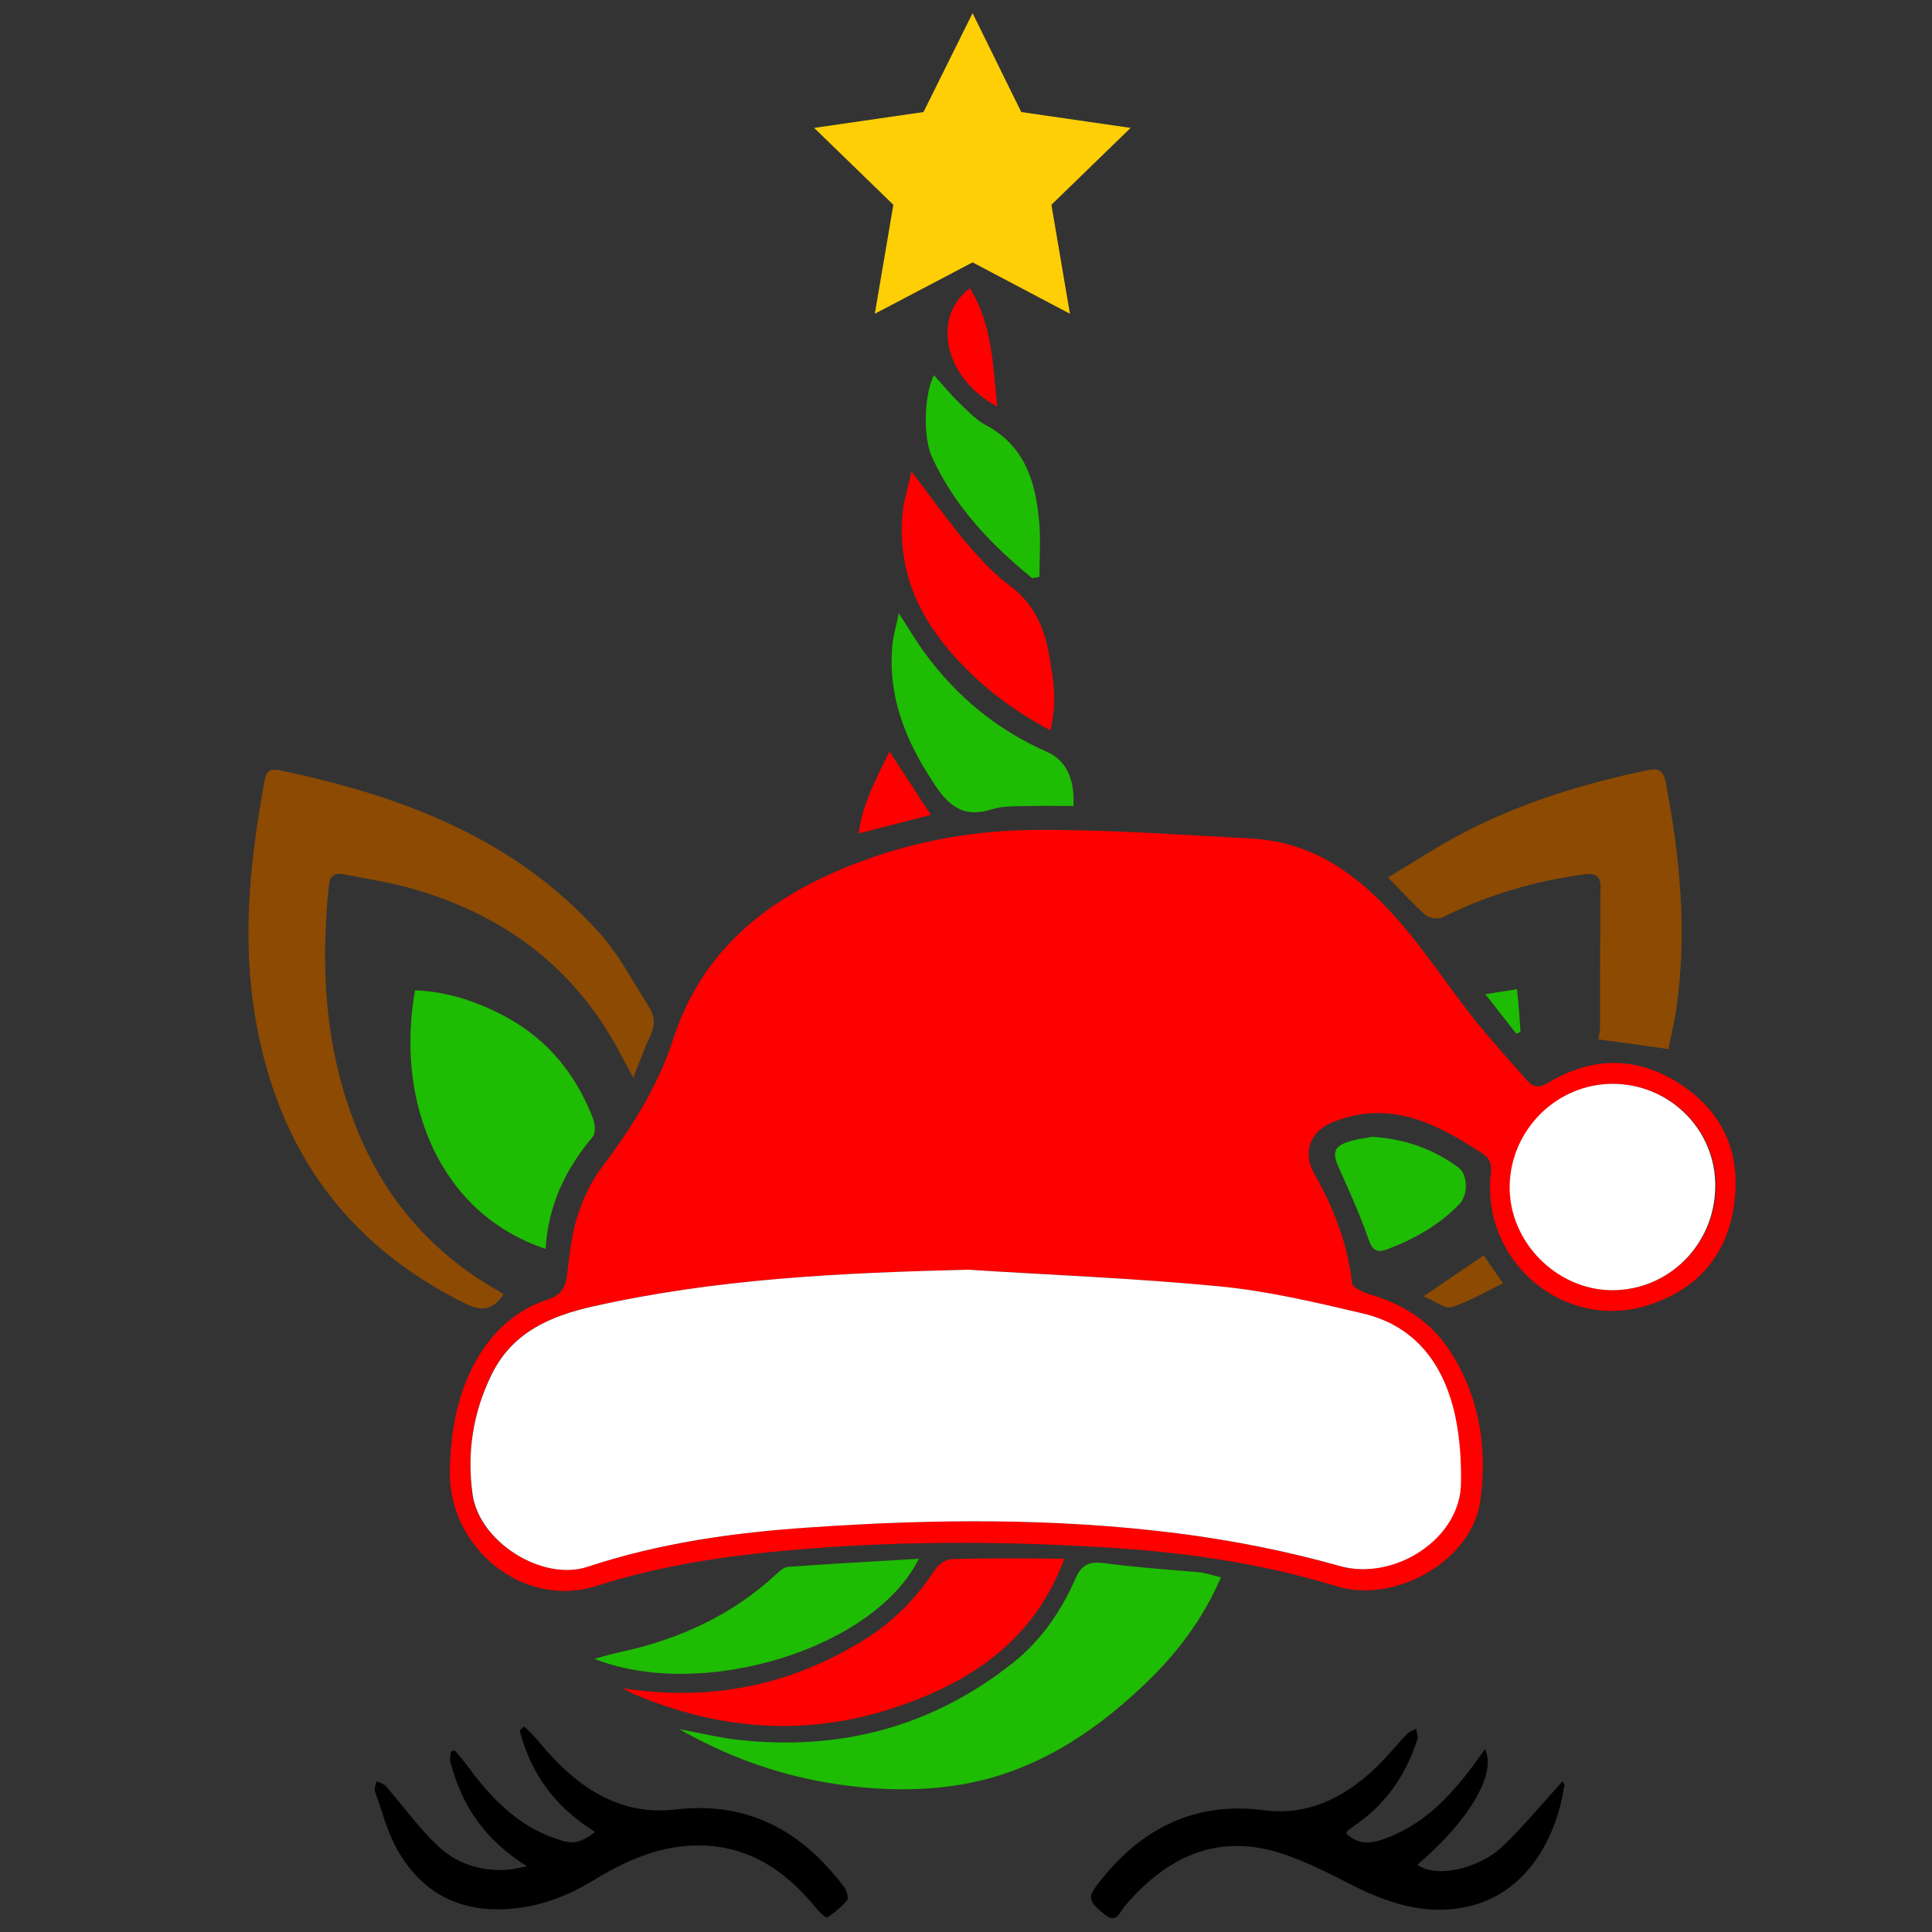 <?xml version="1.0" encoding="utf-8"?>
<!-- Generator: Adobe Illustrator 21.1.0, SVG Export Plug-In . SVG Version: 6.00 Build 0)  -->
<svg version="1.1" id="Слой_1" xmlns="http://www.w3.org/2000/svg" xmlns:xlink="http://www.w3.org/1999/xlink" x="0px" y="0px"
	 viewBox="0 0 500 500" style="enable-background:new 0 0 500 500;" xml:space="preserve">
<rect x="0" y="0" width="500" height="500" fill="#333333" stroke="none"/>
<style type="text/css">
	.st0{fill:#FE0000;}
	.st1{fill:#8C4A02;}
	.st2{fill:#1EBC02;}
	.st3{fill:#FFFFFF;}
	.st4{fill:#FFCF06;}
</style>
<g>
	<g>
		<path class="st0" d="M435.2,280.8c-11.2-7.5-23-7.5-34.5-0.6c-2.4,1.4-3.9,1.3-5.6-0.7c-4.2-4.8-8.5-9.5-12.5-14.4
			c-8.1-10-14.8-20.9-23.8-30.3c-10-10.4-20.9-17.1-35.3-17.8c-18.8-1-37.7-2.4-56.5-2.2c-16.1,0.2-32,3.2-47.2,9.3
			c-21.6,8.7-38.2,22-45.6,44.9c-4,12.4-11,23.2-18.8,33.6c-2.8,3.7-4.7,8.2-6.1,12.6c-1.4,4.6-1.9,9.5-2.5,14.4
			c-0.4,3.3-1.3,5.5-5,6.7c-8.9,2.9-15.2,9.1-19.5,17.5c-4.2,8.3-5.6,17.2-5.9,26.4c-0.5,20.7,19.3,36.3,38.1,30.2
			c16.2-5.2,33-7.7,49.9-9.2c26.8-2.4,53.7-2.4,80.6-0.8c20.6,1.2,41,4,60.8,10.1c15.1,4.7,35.2-6.5,37.3-22.1
			c1.9-13.7-0.2-27.1-8-39c-4.8-7.3-11.8-11.8-20.2-14.3c-1.9-0.5-4.8-1.8-5-3c-1.1-10.3-4.8-19.6-9.9-28.6
			c-2.9-5.2-0.9-10.6,4.5-12.9c3.3-1.4,7-2.3,10.6-2.5c10.6-0.5,19.3,4.5,27.9,10c2.4,1.5,3.2,2.8,2.8,5.8
			c-2.4,22.9,19.4,40.9,41,33.8c12.6-4.1,20.3-13,22-26.2C450.6,298.6,446,288,435.2,280.8z M352.6,339.9
			c13.8,3.2,21.1,13.3,23.9,26.5c1.2,5.6,1.5,11.6,1.5,17.4c-0.1,14.5-17.3,25.4-31.3,21.5c-13.8-3.9-28-6.7-42.2-8.5
			c-31.6-4-63.4-3.7-95.1-1.5c-19.5,1.3-38.8,4.1-57.5,10.2c-11.5,3.8-28-6.4-29.7-18.8c-1.4-10.7,0.2-21.1,4.9-30.9
			c5.3-10.9,15.1-15.2,26.3-17.7c32-7.2,64.4-8.7,97.1-9.5c21.7,1.3,43.4,2.2,64.9,4.3C328,334.1,340.3,337,352.6,339.9z
			 M417.2,333.9c-14.4-0.1-26.7-12.7-26.4-27.1c0.3-14.5,12.4-26.4,26.8-26.3c14.8,0.1,26.7,12.1,26.5,26.8
			C443.8,322.1,431.8,334,417.2,333.9z"/>
	</g>
</g>
<g>
	<g>
		<path d="M174.8,468.3c-3.6,0.4-7.4,0.3-10.9-0.5c-10.7-2.4-18.3-9.6-25.1-17.8c-0.9-1.1-2.1-2.1-3.1-3.2c-0.4,0.3-0.8,0.7-1.2,1
			c2.8,11.2,9.2,19.9,19.5,26.3c-2.8,2.2-5.1,3.3-8.4,2.3c-10.8-3.1-18.1-10.5-24.5-19.2c-1.1-1.5-2.2-2.8-3.4-4.2
			c-0.3,0.1-0.7,0.2-1,0.3c-0.1,1-0.4,2-0.1,2.8c2.9,11.2,8.9,20.1,19.8,26.9c-2.5,0.5-3.9,0.8-5.3,0.9c-6.7,0.4-12.9-1.6-17.6-6
			c-5-4.7-9-10.3-13.5-15.5c-0.6-0.7-1.6-1-2.5-1.4c-0.2,0.8-0.7,1.8-0.5,2.5c1.9,5.2,3.2,10.7,6,15.5c5.9,10.3,15.1,15.6,27.3,15.1
			c8.3-0.3,15.9-3,23-7.3c8.6-5.3,17.6-9.3,27.8-9.2c12.7,0.1,22.3,6.6,30.1,16.2c0.8,1,2.5,2.6,2.9,2.4c1.9-1.2,3.7-2.7,5.1-4.4
			c0.5-0.6-0.1-2.6-0.8-3.5C207.4,473.7,193.4,466.1,174.8,468.3z M404.4,461c-5.4,5.9-10.3,11.9-15.9,17.2
			c-5.3,4.9-16.4,8.2-21.7,4.4c13.2-11.2,20.7-23.6,17.5-29.9c-1.6,2.2-2.9,4.1-4.4,6c-6,7.7-12.8,14.3-22.5,17.5
			c-3.4,1.1-6.3,0.9-9-1.7c0.2-0.4,0.2-0.6,0.3-0.7c1-0.7,2-1.4,2.9-2.1c7.5-5.4,12.4-12.8,15.2-21.5c0.3-0.8-0.2-1.9-0.3-2.8
			c-0.8,0.4-1.7,0.7-2.3,1.3c-3,3.1-5.7,6.6-8.9,9.5c-7.9,7.2-16.9,11.7-28.1,10.3c-18.2-2.4-32.2,4.9-43.1,19.1
			c-2.7,3.5-2.4,4.4,1.7,7.8c3.1,2.6,3.9-0.4,5.2-2c9.9-11.7,22.1-18.4,37.6-14.6c7.2,1.8,14.1,5.4,20.8,8.8
			c9.4,4.8,19.1,8.1,29.7,6c16.9-3.4,23.9-19.5,25.6-30.8C405.2,462.2,404.6,461.4,404.4,461z"/>
	</g>
</g>
<g>
	<g>
		<path class="st0" d="M258.1,105.2c-1.2-10.6-1.2-21.2-7.1-30.6C240.8,82.2,244.6,98.2,258.1,105.2z M271.8,189
			c1.9-7.1,0.8-13.3-0.3-19.6c-1.3-7.4-4.2-13.5-10.5-18.1c-4.3-3.2-8-7.4-11.5-11.5c-4.6-5.6-8.8-11.5-13.6-17.8
			c-0.8,3.8-2,7.3-2.3,10.8c-1.4,14.6,4,26.8,13.7,37.4C254.2,177.8,262.2,183.9,271.8,189z M230.2,194.5c-3.5,7.1-7,13.6-8,21.2
			c6.6-1.7,12.6-3.2,18.7-4.8C237.3,205.3,233.9,200.2,230.2,194.5z M246.3,403.5c-1.5,0-3.4,1.4-4.3,2.7
			c-4.9,7.5-11,13.7-18.7,18.4c-19.2,11.8-39.9,15.8-62.2,12.3c1.2,0.6,2.4,1.3,3.6,1.8c21.6,9,43.7,10.7,66,3.5
			c18.5-6,34.3-15.7,42.9-34.3c0.6-1.3,1.1-2.6,1.9-4.5C265.3,403.3,255.8,403.2,246.3,403.5z"/>
	</g>
</g>
<g>
	<g>
		<path class="st1" d="M155.2,241.5c-22.1-24.7-51.5-35.6-83-42.2c-2.1-0.4-3.3,0.2-3.7,2.5c-3.5,19.2-5.7,38.4-3,57.9
			c5,35.4,22.6,61.8,55.2,77.8c4.3,2.1,7,1.3,9.6-2.5c-0.7-0.5-1.3-1-2-1.3c-17.6-10.2-29.8-24.9-36.9-44
			c-7.4-19.6-8.4-39.9-6.3-60.5c0.3-2.8,1.7-3.4,4.1-2.9c5.8,1.2,11.8,2,17.5,3.7c23.2,6.6,41.4,19.9,53.1,41.3
			c1.2,2.2,2.4,4.5,4.1,7.6c1.7-4.3,2.9-7.7,4.4-10.8c1.3-2.8,1.2-5.2-0.4-7.6C163.8,254,160.2,247.1,155.2,241.5z M368.4,335.5
			c3,1.2,5.5,3.3,7.2,2.8c4.5-1.4,8.7-3.9,13.4-6.2c-2-2.8-3.5-5-5-7.2C378.9,328.3,374.3,331.5,368.4,335.5z M431.1,202.5
			c-0.6-2.9-1.6-3.8-4.6-3.2c-16.8,3.5-33.1,8.5-48.3,16.5c-6.4,3.4-12.5,7.4-19,11.3c3.7,3.7,6.6,7,9.8,9.8c1,0.8,3.3,1,4.4,0.5
			c11.5-5.8,23.6-9.3,36.4-11.1c3-0.4,4.4,0.2,4.4,3.3c-0.1,11.9-0.1,23.8-0.1,35.7c0,1.3-0.3,2.6-0.4,3.7
			c6.1,0.8,11.8,1.6,18.1,2.5c0.6-3.2,1.5-6.7,2-10.3C436.7,241.5,434.8,222,431.1,202.5z"/>
	</g>
</g>
<g>
	<g>
		<path class="st2" d="M256.5,209.5c3-1,6.4-0.8,9.7-0.9c3.9-0.1,7.8,0,11.6,0c0.4-7.1-2-11.9-6.8-14c-13-5.7-23.5-14.4-31.8-25.8
			c-2.2-3-4.1-6.3-6.6-10.1c-0.6,3.1-1.3,5.4-1.6,7.7c-1.4,13.4,3.2,25,10.4,35.9C245,208,248.9,211.9,256.5,209.5z M153.4,289.3
			c-4.4-11.4-11.8-20.4-22.6-26.2c-7.3-3.9-15-6.5-23.4-6.8c-5.1,28.8,6.2,57.7,33.8,66.9c0.7-11.4,5.2-20.7,12.2-29
			C154.2,293.2,154,290.8,153.4,289.3z M392.6,256c-2.9,0.5-5.1,0.8-8.2,1.3c3,3.8,5.5,7,8,10.2c0.4-0.1,0.7-0.3,1.1-0.4
			C393.3,263.5,393,259.9,392.6,256z M267.1,149.6c0.1,0.1,0.5-0.1,1.9-0.3c0-4.7,0.4-9.7-0.1-14.6c-0.9-10.2-3.8-19.4-13.8-24.7
			c-2.6-1.4-4.7-3.7-6.8-5.7c-2.3-2.2-4.3-4.7-6.6-7.2c-2.5,4.8-2.9,16-0.5,21.2C247,131,256.4,140.9,267.1,149.6z M237.8,403.4
			c-11.8,0.7-22.8,1.3-33.8,2.1c-1.1,0.1-2.2,1-3,1.8c-11.3,10.5-24.8,16.8-39.8,20.1c-2.3,0.5-4.5,1.1-7.4,1.9
			C181.6,440.3,226.2,426.8,237.8,403.4z M377.5,302.2c-6.4-4.7-13.5-7.4-22.3-8c-1.5,0.3-4,0.5-6.3,1.3c-3.7,1.2-4.1,2.9-2.5,6.5
			c2.8,6.3,5.7,12.6,7.9,19.1c1,2.8,2.5,3,4.5,2.3c7.2-2.7,13.8-6.4,19.1-12C380,308.9,379.8,303.9,377.5,302.2z M285.4,404.5
			c-3.8-0.5-5.7,0.8-7.1,4.1c-3.7,8.4-8.9,16-16.1,21.7c-21,16.7-45.1,23-71.7,19.9c-4.9-0.6-9.8-1.8-14.7-2.7
			c11.9,6.8,24.6,11.5,38,13.8c11.7,2,23.5,2.5,35.2,0.5c18.4-3.2,33.5-12.9,46.8-25.5c8.3-7.8,15.3-16.8,20.2-28.1
			c-2.2-0.5-3.9-1.1-5.6-1.3C302.1,406.2,293.7,405.6,285.4,404.5z"/>
	</g>
</g>
<g>
	<g>
		<path class="st3" d="M352.6,339.9c-12.3-2.9-24.6-5.8-37.1-7c-21.6-2.1-43.3-2.9-64.9-4.3c-32.7,0.8-65.1,2.3-97.1,9.5
			c-11.2,2.5-21,6.8-26.3,17.7c-4.8,9.8-6.4,20.2-4.9,30.9c1.7,12.4,18.1,22.6,29.7,18.8c18.7-6.2,38-8.9,57.5-10.2
			c31.7-2.2,63.5-2.5,95.1,1.5c14.2,1.8,28.4,4.6,42.2,8.5c14,3.9,31.2-7,31.3-21.5c0.1-5.8-0.3-11.7-1.5-17.4
			C373.7,353.2,366.4,343.1,352.6,339.9z M417.5,280.5c-14.4-0.1-26.5,11.7-26.8,26.3c-0.3,14.4,12,27,26.4,27.1
			c14.7,0.1,26.6-11.8,26.8-26.6C444.2,292.6,432.3,280.6,417.5,280.5z"/>
	</g>
</g>
<polygon class="st4" points="251.7,3.4 264.3,29 292.6,33.1 272.1,53 276.9,81.2 251.7,67.9 226.4,81.2 231.2,53 210.7,33.1 239,29 
	"/>
</svg>
